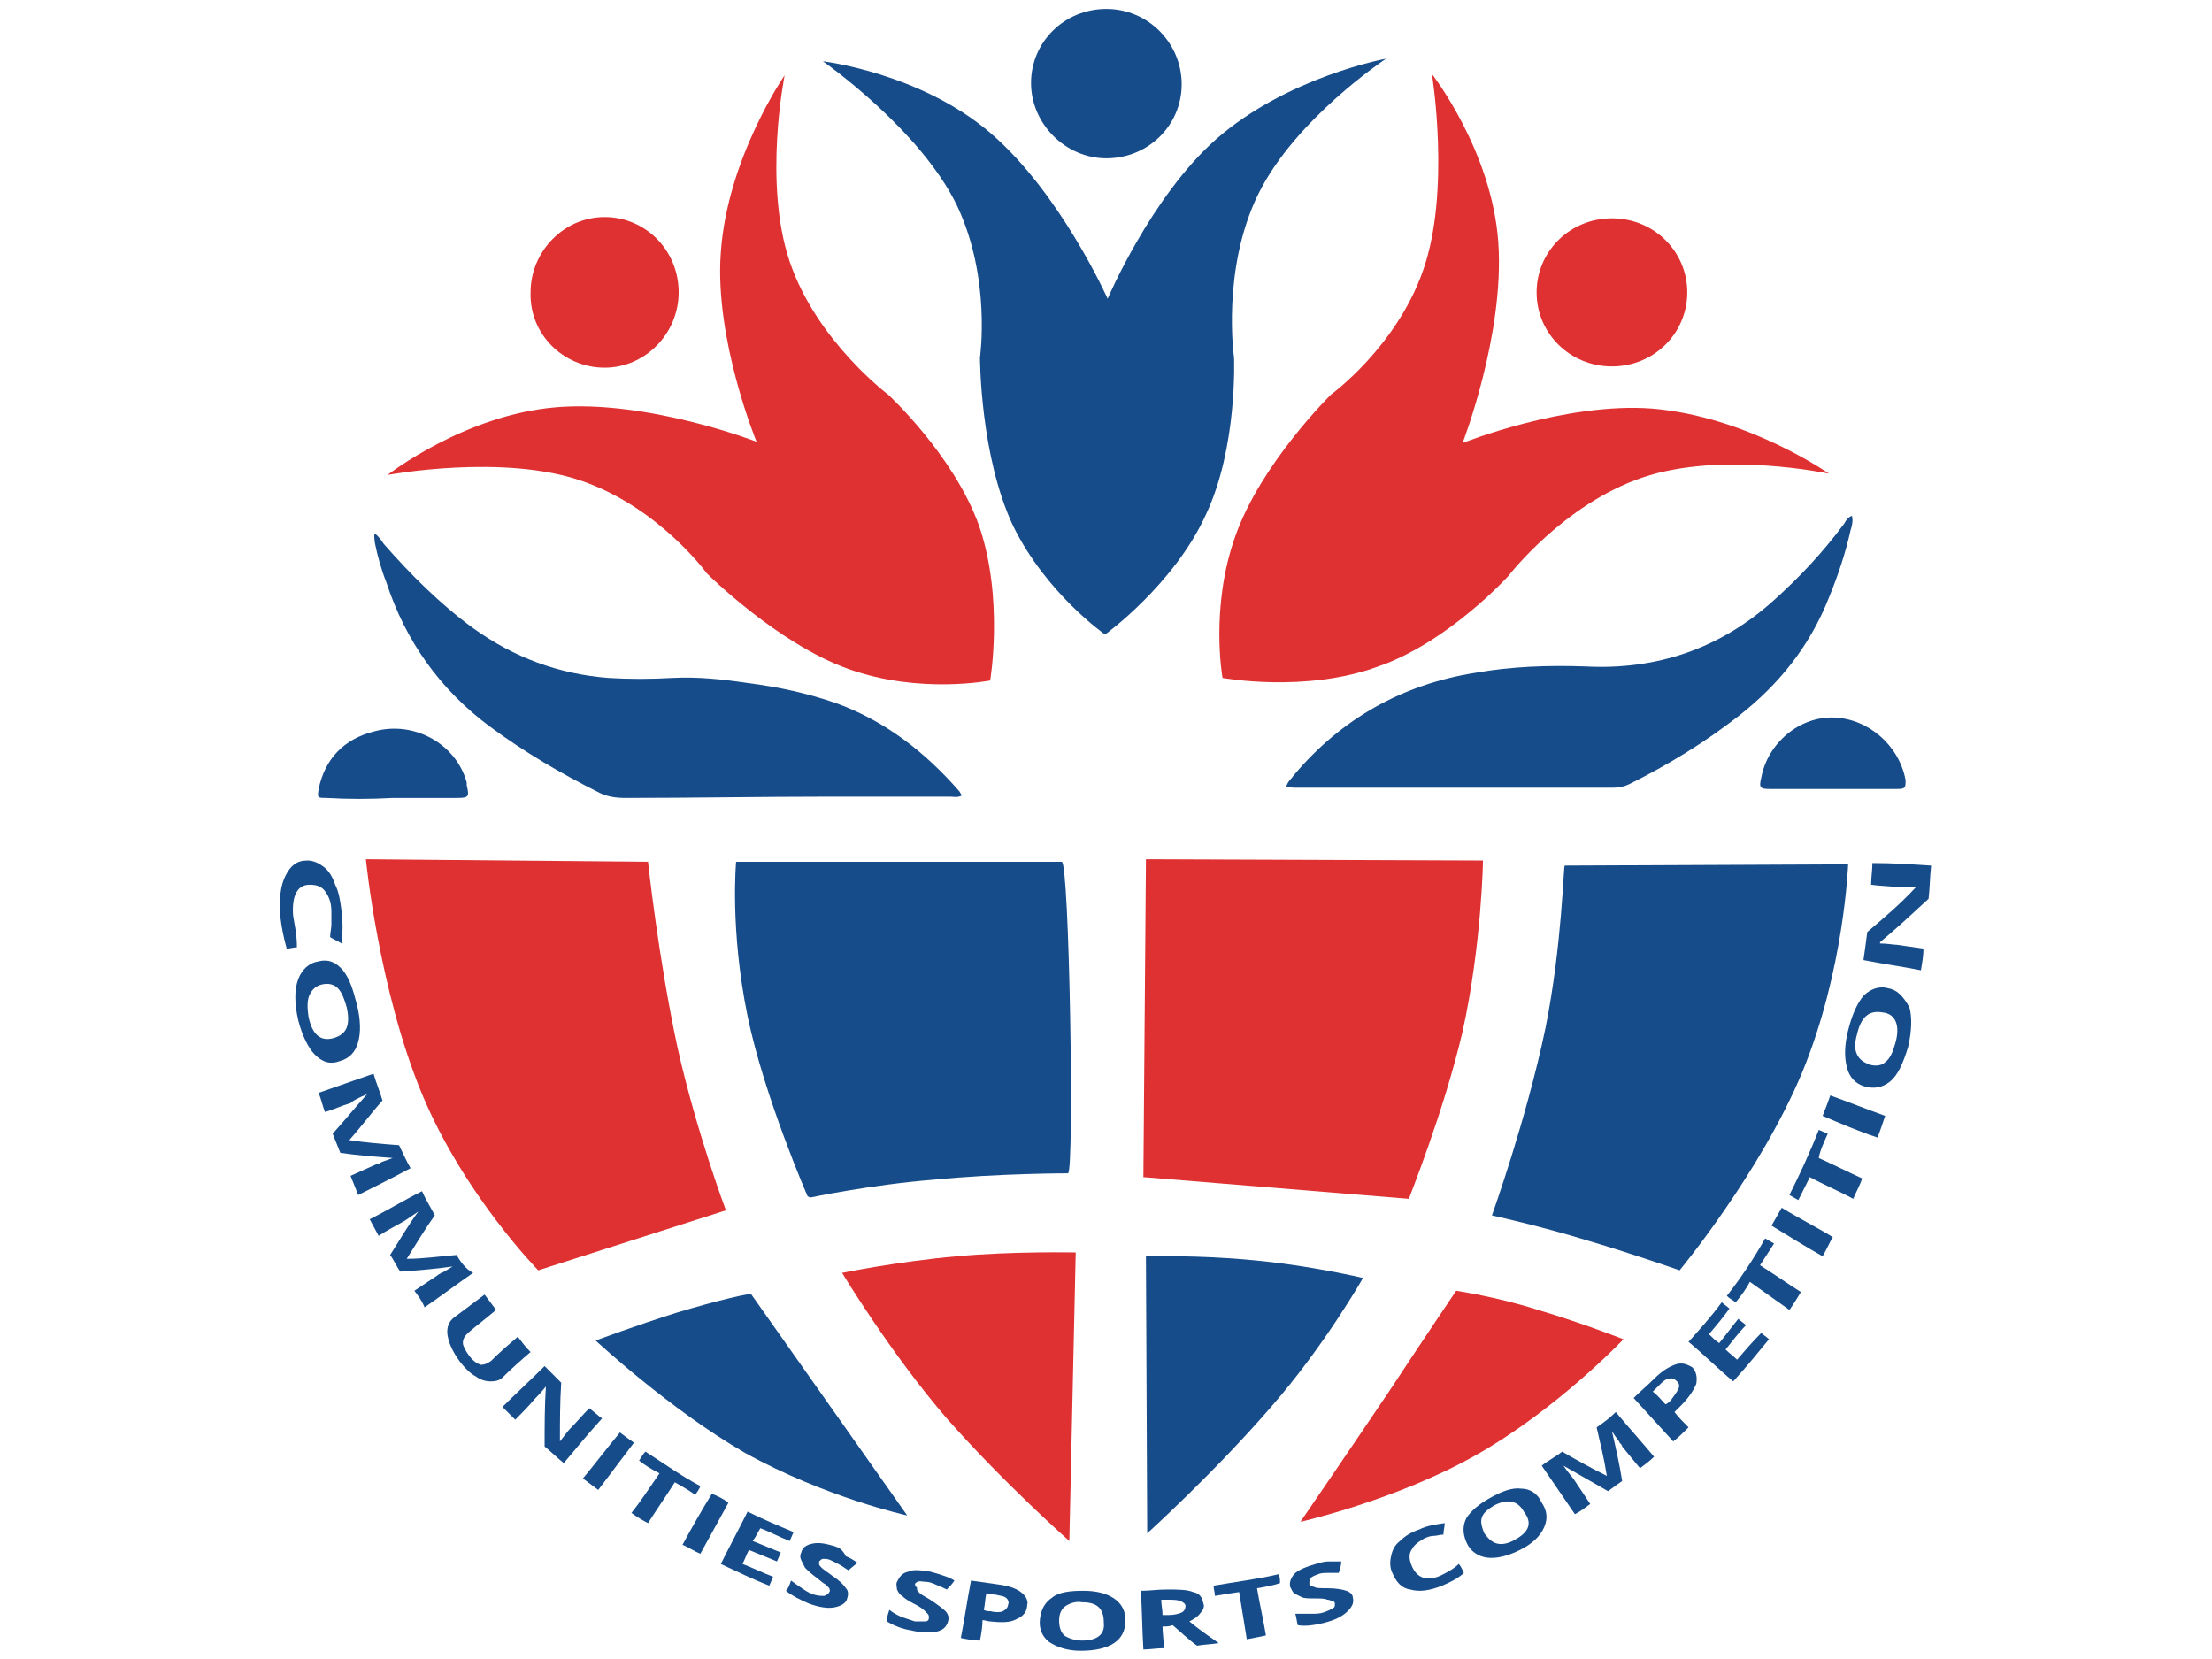 <?xml version="1.0" standalone="no"?>
<!DOCTYPE svg PUBLIC "-//W3C//DTD SVG 1.0//EN" "http://www.w3.org/TR/2001/REC-SVG-20010904/DTD/svg10.dtd">
<svg xmlns="http://www.w3.org/2000/svg" xmlns:xlink="http://www.w3.org/1999/xlink" id="body_1" width="184" height="138">

<g transform="matrix(1.062 0 0 1.062 23 -0)">
	<g>
        <path d="M8.6 45.6C 10.1 50.2 12.8 54 16.7 56.9C 19.4 58.9 22.3 60.6 25.3 62.1C 25.9 62.4 26.6 62.5 27.3 62.5C 32.6 62.5 37.9 62.4 43.2 62.4C 46.4 62.4 49.6 62.4 52.8 62.4C 53.1 62.4 53.3 62.5 53.7 62.3C 53.6 62.2 53.5 62 53.5 62C 50.8 58.9 47.7 56.5 43.9 55.1C 41.6 54.3 39.3 53.8 36.9 53.5C 34.9 53.2 33 53 31 53.1C 29.3 53.2 27.6 53.2 26 53.1C 22.1 52.8 18.6 51.5 15.4 49.2C 12.8 47.3 10.5 45 8.4 42.6C 8.2 42.3 8 42 7.7 41.8C 7.6 42 7.7 42.3 7.7 42.5C 7.9 43.5 8.2 44.6 8.6 45.6z" stroke="none" fill="#174C8A" fill-rule="nonzero" />
        <path d="M117.3 47C 113.1 50.8 108.1 52.5 102.5 52.2C 99.6 52.1 96.7 52.2 93.9 52.7C 88.2 53.6 83.4 56.3 79.7 60.7C 79.5 61 79.2 61.2 79.1 61.6C 79.4 61.7 79.7 61.7 80 61.7C 88.2 61.7 96.5 61.7 104.7 61.7C 105.2 61.7 105.6 61.6 106 61.4C 109 59.9 111.8 58.2 114.5 56.1C 117.7 53.6 120.1 50.6 121.6 46.8C 122.3 45.1 122.9 43.3 123.3 41.5C 123.4 41.2 123.5 40.8 123.4 40.4C 123.1 40.5 122.9 40.8 122.8 41C 121.1 43.3 119.3 45.2 117.3 47z" stroke="none" fill="#174C8A" fill-rule="nonzero" />
        <path d="M9.1 62.5C 10.8 62.5 12.5 62.5 14.1 62.5C 15.1 62.5 15.1 62.4 14.9 61.5C 14.9 61.4 14.9 61.4 14.9 61.3C 14.1 58.3 10.8 56.4 7.6 57.3C 5.3 57.9 3.8 59.4 3.3 61.8C 3.2 62.5 3.2 62.5 3.9 62.5C 5.6 62.6 7.4 62.6 9.1 62.5C 9.1 62.6 9.1 62.6 9.1 62.5z" stroke="none" fill="#174C8A" fill-rule="nonzero" />
        <path d="M122 56.2C 119.3 56.1 116.8 58.2 116.3 60.9C 116.1 61.7 116.2 61.8 117 61.8C 118.6 61.8 120.2 61.8 121.9 61.8C 123.6 61.8 125.3 61.8 126.9 61.8C 127.6 61.8 127.6 61.7 127.6 61.1C 127.1 58.4 124.7 56.3 122 56.2z" stroke="none" fill="#174C8A" fill-rule="nonzero" />
        <path d="M31.4 82C 29.9 75 29.1 67.5 29.1 67.5L29.1 67.5L7 67.3C 7 67.3 8 77.5 11.4 85.7C 14.7 93.6 20.5 99.5 20.5 99.5L20.5 99.5L35.2 94.8C 35.2 94.8 32.9 88.7 31.4 82z" stroke="none" fill="#DF3132" fill-rule="nonzero" />
        <path d="M36.9 79.6C 38.2 85.9 41.6 93.7 41.6 93.7L41.6 93.7L41.8 93.8C 41.8 93.8 46.5 92.8 51.5 92.4C 56.6 91.9 62 91.9 62 91.9C 62.5 91.7 62.1 67.3 61.5 67.5L61.5 67.5L36 67.5C 36 67.5 35.5 72.8 36.9 79.6z" stroke="none" fill="#174C8A" fill-rule="nonzero" />
        <path d="M92.9 80.8C 94.4 74 94.5 67.4 94.5 67.4L94.5 67.4L68.1 67.3L67.9 92.2L88.7 93.9C 88.7 93.8 91.4 87.2 92.9 80.8z" stroke="none" fill="#DF3132" fill-rule="nonzero" />
        <path d="M99.4 80.5C 97.9 87.7 95.2 95.2 95.2 95.2C 95.2 95.2 98.9 96 102.8 97.2C 106.2 98.2 109.9 99.5 109.9 99.5C 109.9 99.5 116.2 91.9 119.5 84C 122.8 76 123.1 67.7 123.1 67.7L123.1 67.7L100.9 67.8C 100.8 67.8 100.7 74 99.4 80.5z" stroke="none" fill="#174C8A" fill-rule="nonzero" />
        <path d="M31.4 102.8C 28.2 103.8 25 105 25 105C 25 105 30.8 110.4 36.7 113.8C 43 117.3 49.4 118.7 49.4 118.7L49.4 118.7L37.2 101.4C 37.3 101.2 34.4 101.9 31.4 102.8z" stroke="none" fill="#174C8A" fill-rule="nonzero" />
        <path d="M53.3 98.4C 48.7 98.8 44.3 99.7 44.3 99.7C 44.3 99.7 48.1 106 52.5 111.1C 57.1 116.3 62.1 120.7 62.1 120.7L62.1 120.7L62.6 98.1C 62.5 98.1 57.6 98 53.3 98.4z" stroke="none" fill="#DF3132" fill-rule="nonzero" />
        <path d="M76.4 98.7C 72.3 98.3 68.1 98.4 68.1 98.4L68.1 98.4L68.2 120.1C 68.2 120.1 73.5 115.3 77.9 110.2C 82.1 105.4 85.1 100.1 85.1 100.1C 85.1 100.1 80.9 99.1 76.4 98.7z" stroke="none" fill="#174C8A" fill-rule="nonzero" />
        <path d="M92.4 101.1C 92.4 101.1 89.9 104.8 87.2 108.9C 83.9 113.8 80.2 119.2 80.2 119.2C 80.2 119.2 87.7 117.5 93.9 114C 100.3 110.4 105.5 104.9 105.5 104.9C 105.5 104.9 102.2 103.6 98.8 102.6C 95.7 101.6 92.4 101.1 92.4 101.1z" stroke="none" fill="#DF3132" fill-rule="nonzero" />
        <path d="M65 12.4C 68.3 12.4 70.9 9.8 70.9 6.6C 70.9 3.4 68.3 0.7 65 0.7C 61.7 0.7 59.1 3.3 59.1 6.5C 59.1 9.7 61.8 12.4 65 12.4z" stroke="none" fill="#174C8A" fill-rule="nonzero" />
        <path d="M72.8 40.3C 75.3 35 75 28 75 28C 75 28 74 21.1 76.9 15.2C 79.8 9.3 86.9 4.6 86.9 4.6C 86.9 4.6 79.2 6 73.6 10.9C 68.5 15.4 65.1 23.4 65.1 23.4C 65.1 23.4 61.4 15.1 55.9 10.4C 50.4 5.7 42.8 4.8 42.8 4.8C 42.8 4.8 50.4 10.1 53.3 16.1C 56 21.8 55.1 28 55.1 28C 55.1 28 55.1 35.7 57.7 41.2C 60.3 46.5 64.9 49.7 64.9 49.7C 64.9 49.7 70.3 45.8 72.8 40.3z" stroke="none" fill="#174C8A" fill-rule="nonzero" />
        <path d="M104.6 28.7C 107.9 28.7 110.5 26.1 110.5 22.9C 110.5 19.7 107.9 17.1 104.6 17.1C 101.3 17.1 98.7 19.7 98.7 22.9C 98.7 26.1 101.3 28.7 104.6 28.7z" stroke="none" fill="#DF3132" fill-rule="nonzero" />
        <path d="M82.6 30.9C 82.6 30.9 77.1 36.3 75.1 42C 73.1 47.6 74.1 53.1 74.1 53.1C 74.1 53.1 80.6 54.3 86.3 52.2C 91.8 50.3 96.5 45.1 96.5 45.1C 96.5 45.1 100.8 39.5 107 37.4C 113.2 35.3 121.6 37.1 121.6 37.1C 121.6 37.1 115.2 32.6 107.7 32C 100.9 31.5 92.9 34.7 92.9 34.7C 92.9 34.7 96.2 26.2 95.7 19C 95.2 11.8 90.5 5.8 90.5 5.8C 90.5 5.8 92 15 89.8 21.2C 87.7 27.2 82.6 30.9 82.6 30.9z" stroke="none" fill="#DF3132" fill-rule="nonzero" />
        <path d="M25.7 28.8C 28.9 28.8 31.5 26.1 31.5 22.9C 31.5 19.6 28.9 17 25.7 17C 22.5 17 19.9 19.7 19.9 22.9C 19.8 26.2 22.5 28.8 25.7 28.8z" stroke="none" fill="#DF3132" fill-rule="nonzero" />
        <path d="M24 37.7C 30 39.8 33.7 44.9 33.7 44.9C 33.7 44.9 39.2 50.4 44.8 52.4C 50.4 54.4 55.9 53.3 55.9 53.3C 55.9 53.3 57 46.8 55 41.1C 53 35.6 47.9 30.9 47.9 30.9C 47.9 30.9 42.3 26.7 40.2 20.5C 38.1 14.3 39.8 5.9 39.8 5.9C 39.8 5.9 35.3 12.4 34.8 19.8C 34.3 26.6 37.6 34.6 37.6 34.6C 37.6 34.6 29.1 31.3 21.9 31.9C 14.7 32.5 8.7 37.2 8.7 37.2C 8.7 37.2 17.8 35.5 24 37.7z" stroke="none" fill="#DF3132" fill-rule="nonzero" />
		<g>
            <path d="M37.9 119.7C 38.7 120 39.4 120.4 40.2 120.7C 40.3 120.5 40.4 120.2 40.5 120C 39.3 119.5 38.1 119 36.9 118.4C 36.2 119.8 35.5 121.1 34.8 122.5C 36.1 123.1 37.3 123.7 38.6 124.2C 38.7 124 38.8 123.7 38.9 123.5C 38.1 123.2 37.3 122.8 36.5 122.5C 36.7 122.1 36.8 121.8 37 121.4C 37.7 121.7 38.5 122 39.2 122.3C 39.3 122.1 39.4 121.8 39.5 121.6C 38.8 121.3 38 121 37.3 120.7C 37.6 120.3 37.7 120 37.9 119.7z" stroke="none" fill="#174C8A" fill-rule="nonzero" />
            <path d="M34.1 117C 33.3 118.3 32.5 119.7 31.8 121C 32.3 121.2 32.7 121.5 33.2 121.7C 33.9 120.4 34.7 119 35.4 117.7C 35 117.4 34.6 117.2 34.1 117z" stroke="none" fill="#174C8A" fill-rule="nonzero" />
            <path d="M50.2 123.9C 50.4 123.8 50.6 123.9 50.9 123.9C 51.1 123.9 51.4 124 51.6 124.1C 51.8 124.2 52.1 124.3 52.5 124.5C 52.7 124.3 52.9 124.1 53.1 123.8C 52.8 123.6 52.5 123.5 52.2 123.4C 51.9 123.3 51.6 123.2 51.2 123.1C 50.5 123 49.9 122.9 49.5 123.1C 49 123.2 48.8 123.5 48.6 123.9C 48.5 124.1 48.6 124.3 48.6 124.5C 48.7 124.7 48.8 124.9 49 125C 49.2 125.2 49.5 125.4 49.9 125.6C 50.3 125.8 50.6 126 50.7 126.1C 50.8 126.2 50.9 126.3 51 126.4C 51.1 126.5 51.1 126.6 51.1 126.7C 51.1 126.9 51 127 50.8 127C 50.6 127 50.3 127 50 127C 49.7 126.9 49.4 126.8 49.1 126.7C 48.8 126.6 48.4 126.4 48 126.1C 47.9 126.4 47.8 126.7 47.8 127C 48.3 127.3 49 127.6 49.7 127.7C 50.5 127.9 51.2 127.9 51.7 127.8C 52.2 127.7 52.5 127.4 52.6 127C 52.7 126.7 52.6 126.4 52.4 126.2C 52.2 126 51.8 125.7 51.2 125.3C 50.7 125 50.5 124.9 50.4 124.8C 50.3 124.7 50.2 124.6 50.2 124.6C 50.2 124.5 50.1 124.4 50.2 124.4C 49.9 124.1 50 124 50.2 123.9z" stroke="none" fill="#174C8A" fill-rule="nonzero" />
            <path d="M43.7 121.1C 43 120.9 42.5 120.8 42 120.9C 41.5 121 41.2 121.2 41.1 121.6C 41 121.8 41 122 41.1 122.2C 41.2 122.4 41.3 122.6 41.4 122.8C 41.6 123 41.8 123.2 42.2 123.5C 42.6 123.8 42.8 124 43 124.1C 43.1 124.2 43.2 124.3 43.3 124.4C 43.3 124.5 43.4 124.6 43.3 124.7C 43.2 124.9 43.1 124.9 42.9 125C 42.7 125 42.4 125 42.1 124.9C 41.8 124.8 41.6 124.7 41.3 124.5C 41 124.3 40.7 124.1 40.3 123.8C 40.2 124.1 40.1 124.4 39.9 124.6C 40.4 125 41 125.3 41.7 125.6C 42.5 125.9 43.2 126 43.7 125.9C 44.2 125.8 44.6 125.6 44.7 125.2C 44.8 124.9 44.8 124.6 44.6 124.4C 44.4 124.1 44.1 123.8 43.5 123.4C 43.1 123.1 42.8 122.9 42.7 122.8C 42.6 122.7 42.5 122.6 42.5 122.5C 42.5 122.4 42.5 122.3 42.5 122.3C 42.6 122.2 42.7 122.1 42.8 122.1C 43 122.1 43.2 122.1 43.4 122.2C 43.6 122.3 43.8 122.4 44 122.5C 44.2 122.6 44.5 122.8 44.8 123C 45 122.8 45.3 122.6 45.5 122.4C 45.2 122.2 44.9 122 44.6 121.9C 44.3 121.3 44 121.2 43.7 121.1z" stroke="none" fill="#174C8A" fill-rule="nonzero" />
            <path d="M26.9 112.2C 25.9 113.4 25 114.6 24 115.8C 24.4 116.1 24.8 116.4 25.2 116.7C 26.1 115.5 27.1 114.2 28 113C 27.7 112.8 27.3 112.5 26.9 112.2z" stroke="none" fill="#174C8A" fill-rule="nonzero" />
            <path d="M33.2 116.4C 31.7 115.6 30.3 114.6 28.9 113.7C 28.7 113.9 28.6 114.1 28.4 114.4C 28.9 114.8 29.4 115.1 30 115.4C 29.3 116.4 28.6 117.5 27.8 118.5C 28.2 118.8 28.7 119.1 29.1 119.3C 29.8 118.2 30.5 117.2 31.2 116.1C 31.7 116.4 32.3 116.7 32.8 117.1C 32.9 116.9 33.1 116.7 33.2 116.4z" stroke="none" fill="#174C8A" fill-rule="nonzero" />
            <path d="M9.6 89.7C 8.3 89.6 7 89.5 5.7 89.3C 6.6 88.3 7.4 87.2 8.3 86.2C 8.1 85.5 7.8 84.8 7.6 84.1C 6.2 84.6 4.7 85.1 3.3 85.6C 3.5 86.1 3.6 86.6 3.8 87.1C 4.5 86.9 5.1 86.6 5.8 86.4C 6 86.2 6.4 86 7.1 85.7C 6.2 86.7 5.3 87.8 4.4 88.8C 4.6 89.3 4.8 89.8 5 90.3C 6.4 90.5 7.7 90.6 9.1 90.7C 8.6 90.9 8.2 91 8.1 91.1C 8 91.2 7.9 91.2 7.8 91.2C 7.1 91.5 6.5 91.8 5.8 92.1C 6 92.6 6.2 93.1 6.4 93.6C 7.8 92.9 9.2 92.2 10.5 91.5C 10.2 91 9.9 90.3 9.6 89.7z" stroke="none" fill="#174C8A" fill-rule="nonzero" />
            <path d="M5 83.1C 5.7 82.9 6.2 82.4 6.4 81.6C 6.6 80.9 6.6 79.9 6.3 78.7C 6 77.5 5.7 76.6 5.2 76C 4.7 75.4 4.1 75.1 3.3 75.3C 2.6 75.4 2 75.9 1.7 76.7C 1.4 77.5 1.4 78.6 1.7 79.9C 2 81.1 2.5 82.1 3 82.6C 3.6 83.2 4.2 83.4 5 83.1zM2.5 79.6C 2.4 78.9 2.4 78.3 2.6 77.9C 2.8 77.5 3.1 77.2 3.6 77.1C 4.1 77 4.5 77.1 4.8 77.4C 5.1 77.7 5.3 78.2 5.5 78.9C 5.8 80.3 5.5 81 4.5 81.3C 3.5 81.6 2.8 81.1 2.5 79.6z" stroke="none" fill="#174C8A" fill-rule="nonzero" />
            <path d="M1.3 71.7C 1.2 70.2 1.6 69.3 2.6 69.3C 3.1 69.3 3.5 69.4 3.8 69.8C 4.1 70.2 4.3 70.7 4.3 71.4C 4.3 71.7 4.3 72 4.3 72.4C 4.3 72.7 4.2 73.1 4.2 73.4C 4.5 73.6 4.8 73.7 5.1 73.9C 5.2 73 5.2 72.2 5.1 71.4C 5 70.6 4.9 69.9 4.6 69.3C 4.4 68.7 4.1 68.2 3.7 67.9C 3.3 67.6 2.9 67.4 2.4 67.4C 1.6 67.4 1.1 67.8 0.7 68.6C 0.3 69.4 0.2 70.4 0.3 71.8C 0.4 72.7 0.6 73.6 0.8 74.3C 1.1 74.3 1.3 74.2 1.6 74.2C 1.6 73.1 1.4 72.4 1.3 71.7z" stroke="none" fill="#174C8A" fill-rule="nonzero" />
            <path d="M14.1 98.3C 12.8 98.4 11.5 98.6 10.2 98.6C 10.9 97.5 11.6 96.3 12.4 95.2C 12.1 94.6 11.7 94 11.4 93.3C 10 94 8.7 94.8 7.3 95.5C 7.5 95.9 7.8 96.4 8 96.8C 8.6 96.4 9.2 96.1 9.9 95.7C 10.1 95.6 10.5 95.3 11.1 94.9C 10.3 96 9.6 97.2 8.9 98.3C 9.2 98.7 9.4 99.2 9.7 99.6C 11.1 99.5 12.4 99.4 13.8 99.2C 13.3 99.5 13 99.7 12.9 99.7C 12.8 99.8 12.7 99.8 12.6 99.9C 12 100.3 11.4 100.7 10.8 101.1C 11.1 101.5 11.4 101.9 11.6 102.4C 12.9 101.5 14.1 100.6 15.4 99.7C 14.8 99.4 14.4 98.8 14.1 98.3z" stroke="none" fill="#174C8A" fill-rule="nonzero" />
            <path d="M18.9 104.7C 18.2 105.3 17.5 105.9 16.8 106.6C 16.5 106.8 16.3 106.9 16 106.9C 15.7 106.8 15.4 106.6 15.1 106.2C 14.8 105.8 14.6 105.4 14.6 105.2C 14.6 104.9 14.7 104.7 15 104.4C 15.7 103.8 16.5 103.2 17.2 102.6C 16.9 102.2 16.6 101.8 16.3 101.4C 15.5 102 14.7 102.6 13.9 103.2C 13.5 103.5 13.3 104 13.4 104.6C 13.5 105.2 13.8 105.9 14.4 106.7C 14.8 107.2 15.2 107.6 15.6 107.8C 16 108.1 16.4 108.2 16.8 108.2C 17.2 108.2 17.5 108.1 17.7 107.9C 18.4 107.2 19.2 106.5 19.9 105.9C 19.5 105.5 19.2 105.1 18.9 104.7z" stroke="none" fill="#174C8A" fill-rule="nonzero" />
            <path d="M58.3 124.7C 57.9 124.4 57.3 124.2 56.5 124.1C 55.8 124 55.1 123.9 54.4 123.8C 54.1 125.3 53.9 126.8 53.6 128.3C 54.1 128.4 54.6 128.5 55.1 128.5C 55.2 128 55.3 127.4 55.3 126.9C 55.5 126.9 55.7 127 55.9 127C 56.8 127.1 57.5 127.1 58 126.8C 58.5 126.6 58.8 126.2 58.8 125.7C 58.9 125.4 58.7 125 58.3 124.7zM57.3 125.7C 57.3 125.9 57.1 126.1 56.9 126.2C 56.7 126.3 56.3 126.3 55.9 126.2C 55.7 126.2 55.6 126.2 55.4 126.1C 55.5 125.7 55.5 125.2 55.6 124.8C 55.8 124.8 56 124.9 56.3 124.9C 56.7 125 57 125 57.2 125.2C 57.3 125.3 57.4 125.5 57.3 125.7z" stroke="none" fill="#174C8A" fill-rule="nonzero" />
            <path d="M24.5 110.3C 24 110.8 23.5 111.4 23 111.9C 22.8 112.1 22.6 112.4 22.2 112.9C 22.2 111.4 22.2 109.8 22.3 108.3C 21.9 107.9 21.4 107.4 21 107C 19.9 108.1 18.8 109.1 17.7 110.2C 18 110.5 18.4 110.9 18.7 111.2C 19.2 110.7 19.7 110.2 20.2 109.6C 20.4 109.4 20.7 109.1 21.1 108.6C 21 110.1 21 111.7 21 113.3C 21.5 113.7 22 114.2 22.5 114.6C 23.5 113.4 24.5 112.2 25.5 111.1C 25.2 110.9 24.9 110.6 24.5 110.3z" stroke="none" fill="#174C8A" fill-rule="nonzero" />
            <path d="M78.5 123.3C 76.8 123.7 75.1 123.9 73.4 124.2C 73.4 124.5 73.5 124.7 73.5 125C 74.1 124.9 74.7 124.8 75.4 124.7C 75.6 125.9 75.8 127.2 76 128.4C 76.5 128.3 77 128.2 77.5 128.1C 77.3 126.9 77 125.6 76.8 124.4C 77.4 124.3 78 124.2 78.6 124C 78.6 123.8 78.6 123.5 78.5 123.3z" stroke="none" fill="#174C8A" fill-rule="nonzero" />
            <path d="M117.1 96C 118.4 96.8 119.7 97.6 121.1 98.4C 121.4 97.9 121.6 97.4 121.9 96.9C 120.6 96.1 119.2 95.4 117.9 94.6C 117.6 95.1 117.4 95.5 117.1 96z" stroke="none" fill="#174C8A" fill-rule="nonzero" />
            <path d="M121.5 88.8C 121.3 88.7 121 88.6 120.8 88.5C 120.1 90.3 119.3 92 118.5 93.6C 118.7 93.7 119 93.9 119.2 94C 119.5 93.4 119.8 92.8 120.1 92.2C 121.2 92.8 122.4 93.3 123.5 93.9C 123.7 93.4 124 92.9 124.2 92.3C 123.1 91.8 121.9 91.2 120.8 90.7C 120.9 90.1 121.2 89.5 121.5 88.8z" stroke="none" fill="#174C8A" fill-rule="nonzero" />
            <path d="M117.3 97.4C 117.1 97.3 116.8 97.1 116.6 97C 115.7 98.6 114.7 100.1 113.6 101.5C 113.8 101.7 114 101.8 114.3 102C 114.7 101.5 115.1 101 115.4 100.4C 116.4 101.1 117.5 101.9 118.5 102.6C 118.8 102.2 119.1 101.7 119.4 101.2C 118.3 100.5 117.3 99.8 116.2 99.1C 116.6 98.5 116.9 98 117.3 97.4z" stroke="none" fill="#174C8A" fill-rule="nonzero" />
            <path d="M121.1 87.4C 122.5 88 123.9 88.6 125.4 89.1C 125.6 88.6 125.8 88 126 87.4C 124.6 86.9 123.1 86.3 121.7 85.8C 121.5 86.4 121.3 86.9 121.1 87.4z" stroke="none" fill="#174C8A" fill-rule="nonzero" />
            <path d="M129.4 70.4C 129.5 69.6 129.5 68.7 129.6 67.8C 128.1 67.7 126.6 67.6 125 67.6C 125 68.2 124.9 68.7 124.9 69.3C 125.6 69.4 126.3 69.4 127.1 69.5C 127.3 69.5 127.8 69.5 128.4 69.5C 127.2 70.8 125.9 71.9 124.6 73C 124.5 73.8 124.4 74.5 124.3 75.2C 125.8 75.5 127.3 75.7 128.8 76C 128.9 75.4 129 74.9 129 74.3C 128.3 74.2 127.6 74.1 126.9 74C 126.6 74 126.2 73.9 125.6 73.9C 125.6 73.9 125.6 73.9 125.6 73.8C 126.8 72.8 128.1 71.6 129.4 70.4z" stroke="none" fill="#174C8A" fill-rule="nonzero" />
            <path d="M126.2 77.4C 125.5 77.2 124.8 77.5 124.3 78C 123.8 78.6 123.4 79.5 123.1 80.7C 122.8 81.9 122.8 82.8 123 83.6C 123.2 84.4 123.7 84.9 124.4 85.1C 125.1 85.3 125.8 85.2 126.4 84.7C 127 84.2 127.4 83.3 127.8 82C 128.1 80.7 128.1 79.6 127.9 78.9C 127.4 78 126.9 77.5 126.2 77.4zM126.8 81.7C 126.6 82.4 126.4 82.9 126 83.2C 125.7 83.5 125.2 83.5 124.8 83.4C 124.3 83.2 124 83 123.8 82.6C 123.6 82.2 123.6 81.7 123.8 81C 124.1 79.7 124.7 79.1 125.8 79.3C 126.8 79.4 127.2 80.3 126.8 81.7z" stroke="none" fill="#174C8A" fill-rule="nonzero" />
            <path d="M114.4 106.5C 114.1 106.2 113.8 106 113.5 105.7C 114 105.1 114.5 104.4 115.1 103.8C 114.9 103.6 114.7 103.5 114.5 103.3C 114 103.9 113.5 104.6 113 105.2C 112.7 105 112.5 104.8 112.2 104.5C 112.8 103.8 113.3 103.2 113.8 102.5C 113.6 102.3 113.4 102.2 113.2 102C 112.4 103.1 111.5 104.1 110.6 105.1C 111.8 106.1 112.9 107.2 114.1 108.2C 115.1 107.1 116 106 116.9 104.9C 116.7 104.7 116.5 104.6 116.3 104.4C 115.6 105.1 115 105.8 114.4 106.5z" stroke="none" fill="#174C8A" fill-rule="nonzero" />
            <path d="M97.5 116.6C 96.8 116.5 96 116.8 95.1 117.3C 94.2 117.8 93.6 118.3 93.2 118.9C 92.9 119.5 92.9 120.1 93.2 120.8C 93.5 121.5 94.1 121.9 94.8 122C 95.5 122.1 96.4 121.9 97.4 121.4C 98.4 120.9 99 120.3 99.3 119.6C 99.6 118.9 99.5 118.3 99.1 117.7C 98.8 117 98.2 116.6 97.5 116.6zM97 120.6C 96.5 120.9 96 121 95.6 120.9C 95.2 120.8 94.9 120.5 94.6 120.1C 94.4 119.6 94.3 119.2 94.4 118.9C 94.5 118.5 94.9 118.2 95.4 117.9C 96.4 117.4 97.2 117.5 97.7 118.4C 98.4 119.3 98.1 120 97 120.6z" stroke="none" fill="#174C8A" fill-rule="nonzero" />
            <path d="M83.8 124.6C 83.5 124.5 83 124.4 82.3 124.4C 81.8 124.4 81.4 124.4 81.3 124.3C 81.2 124.3 81 124.2 81 124.2C 80.9 124.2 80.9 124.1 80.9 124C 80.9 123.9 80.9 123.7 81 123.6C 81.1 123.5 81.3 123.4 81.6 123.3C 81.8 123.2 82.1 123.2 82.3 123.2C 82.5 123.2 82.9 123.2 83.2 123.2C 83.3 122.9 83.4 122.6 83.4 122.3C 83 122.3 82.7 122.3 82.4 122.3C 82.1 122.3 81.7 122.4 81.4 122.5C 80.7 122.7 80.2 122.9 79.8 123.2C 79.5 123.5 79.3 123.9 79.4 124.3C 79.5 124.5 79.6 124.7 79.7 124.8C 79.9 124.9 80.1 125 80.3 125.1C 80.5 125.2 80.9 125.2 81.3 125.2C 81.8 125.2 82.1 125.2 82.3 125.3C 82.5 125.3 82.6 125.4 82.7 125.4C 82.8 125.4 82.9 125.5 82.9 125.6C 82.9 125.8 82.9 125.9 82.7 126C 82.5 126.1 82.3 126.2 82 126.3C 81.7 126.4 81.4 126.4 81.1 126.4C 80.8 126.4 80.3 126.4 79.8 126.4C 79.9 126.7 79.9 127 80 127.3C 80.6 127.4 81.3 127.3 82.1 127.1C 82.9 126.9 83.5 126.6 83.9 126.2C 84.3 125.8 84.4 125.5 84.3 125.1C 84.3 124.9 84.1 124.7 83.8 124.6z" stroke="none" fill="#174C8A" fill-rule="nonzero" />
            <path d="M91.2 123.4C 90.1 123.9 89.3 123.6 88.9 122.6C 88.7 122.1 88.7 121.7 88.9 121.4C 89.1 121 89.4 120.8 89.9 120.5C 90.1 120.4 90.4 120.3 90.6 120.3C 90.9 120.3 91.1 120.2 91.4 120.2C 91.4 119.9 91.5 119.6 91.5 119.3C 90.8 119.4 90.1 119.5 89.5 119.8C 88.9 120 88.4 120.3 88 120.7C 87.6 121 87.4 121.4 87.3 121.9C 87.2 122.3 87.2 122.8 87.4 123.2C 87.7 123.9 88.1 124.4 88.8 124.5C 89.5 124.7 90.3 124.6 91.3 124.2C 92 123.9 92.6 123.6 93 123.2C 92.9 123 92.8 122.7 92.6 122.5C 92.2 122.9 91.6 123.2 91.2 123.4z" stroke="none" fill="#174C8A" fill-rule="nonzero" />
            <path d="M72.4 126.3C 72.6 126.1 72.7 125.8 72.6 125.6C 72.5 125.1 72.3 124.8 71.8 124.7C 71.3 124.5 70.6 124.5 69.7 124.5C 69 124.5 68.4 124.6 67.7 124.6C 67.8 126.1 67.8 127.6 67.9 129.2C 68.4 129.2 68.9 129.1 69.5 129.1C 69.5 128.5 69.4 127.9 69.4 127.4C 69.7 127.4 69.9 127.4 70.2 127.3C 70.8 127.8 71.4 128.4 72.1 128.9C 72.7 128.8 73.2 128.8 73.8 128.7C 73.4 128.4 72.6 127.9 71.5 127C 71.9 126.8 72.2 126.6 72.4 126.3zM70.9 126.3C 70.7 126.4 70.3 126.5 69.9 126.5C 69.7 126.5 69.6 126.5 69.4 126.5C 69.4 126.1 69.3 125.7 69.3 125.3C 69.4 125.3 69.6 125.3 69.7 125.3C 70.2 125.3 70.5 125.3 70.8 125.4C 71 125.5 71.2 125.6 71.2 125.8C 71.2 126 71.1 126.2 70.9 126.3z" stroke="none" fill="#174C8A" fill-rule="nonzero" />
            <path d="M103.4 111.8C 103.7 113.1 104 114.3 104.2 115.6C 103 115 101.9 114.4 100.7 113.7C 100.2 114.1 99.6 114.4 99.1 114.8C 100 116.1 100.8 117.3 101.7 118.6C 102.1 118.4 102.5 118.1 102.9 117.8C 102.5 117.2 102.1 116.6 101.7 116C 101.6 115.8 101.2 115.4 100.8 114.8C 102 115.5 103.1 116.1 104.3 116.8C 104.7 116.5 105.1 116.2 105.4 116C 105.2 114.7 104.9 113.4 104.6 112.1C 104.9 112.6 105.2 112.9 105.2 113C 105.3 113.1 105.4 113.2 105.4 113.3C 105.9 113.9 106.3 114.4 106.8 115C 107.2 114.7 107.6 114.4 107.9 114.1C 106.9 112.9 105.9 111.8 104.9 110.6C 104.5 111 104 111.4 103.4 111.8z" stroke="none" fill="#174C8A" fill-rule="nonzero" />
            <path d="M65.6 125.2C 65 124.8 64.2 124.6 63.2 124.6C 62.2 124.6 61.3 124.7 60.8 125.1C 60.2 125.5 59.9 126 59.8 126.8C 59.7 127.6 60 128.2 60.5 128.6C 61.1 129 61.9 129.3 63 129.3C 64.1 129.3 65 129.1 65.6 128.7C 66.2 128.3 66.5 127.7 66.5 126.9C 66.5 126.2 66.2 125.6 65.6 125.2zM63.1 128.5C 62.5 128.5 62 128.3 61.7 128.1C 61.4 127.8 61.3 127.4 61.3 126.9C 61.3 126.4 61.5 126 61.8 125.8C 62.1 125.6 62.6 125.4 63.1 125.5C 64.3 125.5 64.8 126 64.8 127.1C 64.9 128 64.3 128.5 63.1 128.5z" stroke="none" fill="#174C8A" fill-rule="nonzero" />
            <path d="M109.5 106.9C 109 107.1 108.5 107.4 107.9 108C 107.4 108.5 106.8 109 106.3 109.5C 107.3 110.6 108.4 111.8 109.4 112.9C 109.8 112.6 110.2 112.2 110.6 111.8C 110.2 111.4 109.8 111 109.5 110.6C 109.7 110.4 109.8 110.3 110 110.1C 110.6 109.5 111 108.9 111.2 108.4C 111.3 107.9 111.2 107.4 110.9 107.1C 110.4 106.8 110 106.7 109.5 106.9zM109.8 108.8C 109.7 109 109.5 109.3 109.2 109.7C 109.1 109.8 109 109.9 108.8 110C 108.5 109.7 108.2 109.3 107.8 109C 108 108.8 108.1 108.7 108.3 108.5C 108.6 108.2 108.8 108 109.1 108C 109.3 107.9 109.5 108 109.7 108.2C 109.9 108.4 109.9 108.6 109.8 108.8z" stroke="none" fill="#174C8A" fill-rule="nonzero" />
		</g>
	</g>
</g>
</svg>